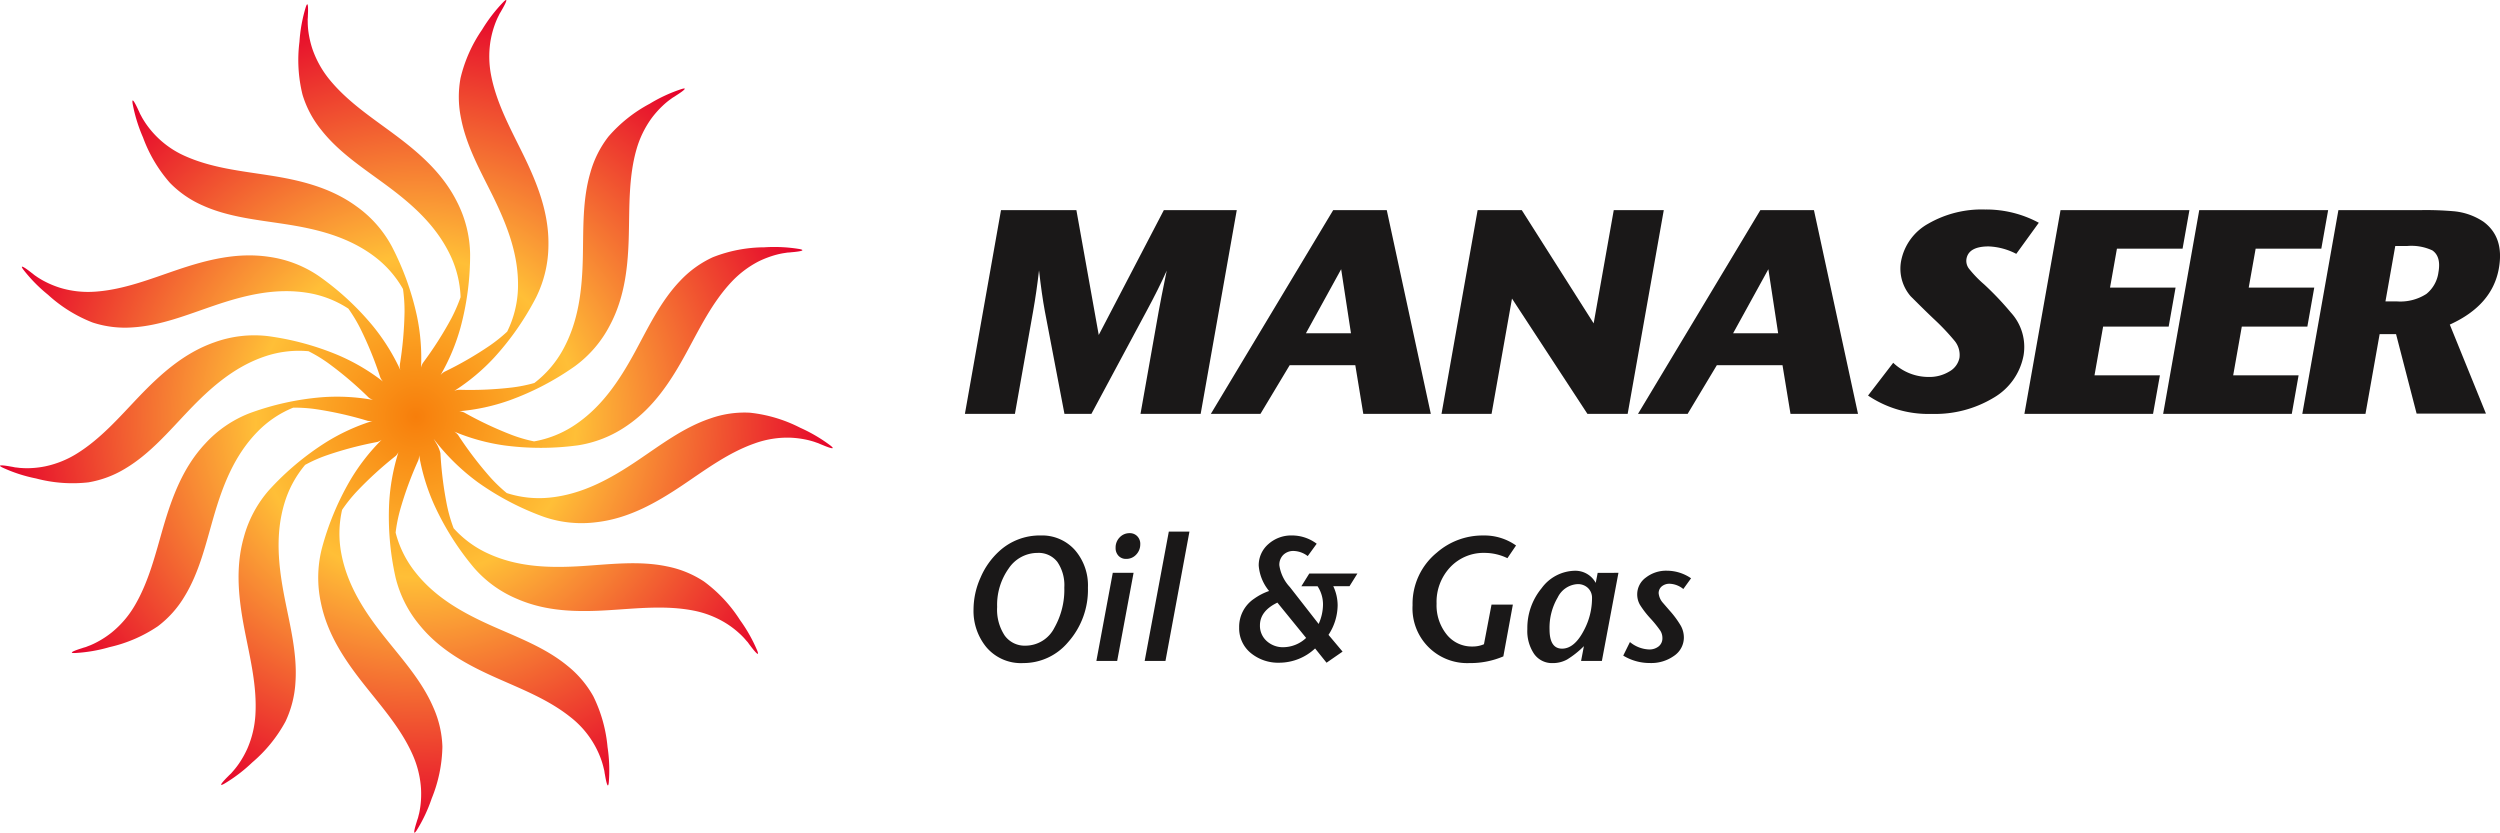 <svg xmlns="http://www.w3.org/2000/svg" xmlns:xlink="http://www.w3.org/1999/xlink" width="343.984" height="114.576" viewBox="0 0 343.984 114.576">
  <defs>
    <radialGradient id="radial-gradient" cx="0.5" cy="0.5" r="0.5" gradientTransform="translate(0)" gradientUnits="objectBoundingBox">
      <stop offset="0" stop-color="#f77e0b"/>
      <stop offset="0.382" stop-color="#ffbf37"/>
      <stop offset="1" stop-color="#e5002b"/>
    </radialGradient>
  </defs>
  <g id="Group_4" data-name="Group 4" transform="translate(-27.515 -539.266)">
    <path id="Path_1" data-name="Path 1" d="M141.8,600.585a21.536,21.536,0,0,0-4.163-2.453,19.718,19.718,0,0,0-6.938-2.08,14.052,14.052,0,0,0-5.447.79c-3.672,1.229-6.847,3.656-10.032,5.8-3.7,2.49-7.54,4.63-12.055,5.089a14.4,14.4,0,0,1-5.926-.624c-.008-.008-.014-.008-.024-.02a20.659,20.659,0,0,1-2.261-2.17,50.6,50.6,0,0,1-4.416-5.808,2.044,2.044,0,0,0-.513-.453,27.885,27.885,0,0,0,6.849,1.892,37.981,37.981,0,0,0,10.113,0,16.166,16.166,0,0,0,6.841-2.742c3.658-2.5,6.008-6.117,8.1-9.953,1.855-3.393,3.567-6.956,6.239-9.8a13.76,13.76,0,0,1,3.793-2.852,13.96,13.96,0,0,1,2.221-.845,11.346,11.346,0,0,1,1.134-.253c-.123.02.685-.1.511-.081,0,0,.9-.056.41-.034.216-.014,2.625-.2,1.275-.457a21.124,21.124,0,0,0-4.818-.238,19.573,19.573,0,0,0-7.108,1.37,14.438,14.438,0,0,0-4.472,3.227c-2.69,2.8-4.4,6.431-6.235,9.81-2.14,3.927-4.567,7.6-8.357,10.1a14.6,14.6,0,0,1-5.525,2.2.114.114,0,0,0-.051-.012,19.889,19.889,0,0,1-3-.873,50.086,50.086,0,0,1-6.578-3.1,2.183,2.183,0,0,0-.659-.166,27.8,27.8,0,0,0,6.934-1.508,37.849,37.849,0,0,0,8.973-4.687,16.155,16.155,0,0,0,4.8-5.6c2.1-3.925,2.526-8.227,2.625-12.593.091-3.872-.026-7.829,1.037-11.595a13.764,13.764,0,0,1,2.061-4.292,13.3,13.3,0,0,1,1.58-1.779,10.429,10.429,0,0,1,.887-.752c-.1.075.564-.408.414-.305,0,0,.774-.467.354-.226.188-.111,2.237-1.393.922-.994a20.9,20.9,0,0,0-4.388,2.025,19.75,19.75,0,0,0-5.675,4.517A14.3,14.3,0,0,0,108.751,563c-1.105,3.731-.956,7.738-1.039,11.594-.093,4.474-.556,8.866-2.773,12.852a14.617,14.617,0,0,1-3.9,4.517c-.018,0-.022.008-.044.012a20.36,20.36,0,0,1-3.066.612,49.213,49.213,0,0,1-7.257.309,1.967,1.967,0,0,0-.665.162A28.066,28.066,0,0,0,95.48,588.5a38.279,38.279,0,0,0,5.806-8.333,16.331,16.331,0,0,0,1.69-7.2c.065-4.454-1.536-8.466-3.452-12.395-1.7-3.476-3.618-6.93-4.4-10.762a13.619,13.619,0,0,1-.141-4.763,13.051,13.051,0,0,1,.584-2.312,11.589,11.589,0,0,1,.441-1.077c-.049.109.311-.621.23-.471,0,0,.469-.77.21-.364.115-.18,1.346-2.268.354-1.306a21.542,21.542,0,0,0-2.955,3.832A19.771,19.771,0,0,0,90.884,550a14.342,14.342,0,0,0,.063,5.529c.732,3.828,2.7,7.306,4.406,10.764,1.964,4.02,3.573,8.126,3.43,12.688a14.479,14.479,0,0,1-1.481,5.912A21.131,21.131,0,0,1,94.93,586.8a48.318,48.318,0,0,1-6.3,3.638,1.938,1.938,0,0,0-.5.443,28.114,28.114,0,0,0,2.753-6.568A38.385,38.385,0,0,0,92.2,574.221a16.36,16.36,0,0,0-1.8-7.177c-1.985-3.973-5.247-6.79-8.749-9.383-3.1-2.3-6.386-4.466-8.842-7.5A13.835,13.835,0,0,1,70.5,546a13.349,13.349,0,0,1-.542-2.324c-.055-.386-.085-.774-.1-1.16.006.119-.008-.705-.012-.519,0,0,.065-.907.02-.424.02-.208.154-2.64-.279-1.328a21.135,21.135,0,0,0-.869,4.771,19.908,19.908,0,0,0,.42,7.272,14.16,14.16,0,0,0,2.6,4.879c2.4,3.054,5.752,5.23,8.84,7.51,3.589,2.641,6.9,5.546,8.87,9.656a14.617,14.617,0,0,1,1.441,5.814l-.01.036a22.474,22.474,0,0,1-1.257,2.884,49.942,49.942,0,0,1-3.921,6.142,2.144,2.144,0,0,0-.253.643,28.194,28.194,0,0,0-.568-7.114,38.251,38.251,0,0,0-3.452-9.563,16.117,16.117,0,0,0-4.889-5.531c-3.591-2.607-7.775-3.6-12.071-4.264-3.8-.592-7.716-1-11.289-2.556a12.872,12.872,0,0,1-5.505-4.42c-.226-.319-.43-.649-.627-.988.065.109-.325-.608-.249-.459,0,0-.356-.823-.172-.376-.085-.2-1.077-2.413-.861-1.047a21.155,21.155,0,0,0,1.425,4.634,19.689,19.689,0,0,0,3.7,6.251,14.279,14.279,0,0,0,4.543,3.13c3.533,1.591,7.506,1.964,11.289,2.551,4.4.675,8.668,1.72,12.3,4.448a14.68,14.68,0,0,1,3.941,4.481l.008.049a21.649,21.649,0,0,1,.206,3.137,50.541,50.541,0,0,1-.655,7.28,2.165,2.165,0,0,0,.075.677,28.338,28.338,0,0,0-3.773-6.047,37.864,37.864,0,0,0-7.451-6.882A16.091,16.091,0,0,0,64.5,574.6c-4.379-.647-8.547.422-12.664,1.817-3.652,1.239-7.3,2.7-11.184,2.977a13.387,13.387,0,0,1-4.711-.483,12.706,12.706,0,0,1-2.207-.887,11.222,11.222,0,0,1-1.008-.584c.105.073-.57-.39-.428-.289,0,0-.7-.566-.327-.253-.166-.143-2.061-1.643-1.243-.531a20.825,20.825,0,0,0,3.389,3.452,19.628,19.628,0,0,0,6.154,3.828,14.325,14.325,0,0,0,5.467.667c3.866-.232,7.559-1.748,11.186-2.981,4.218-1.439,8.476-2.5,12.953-1.766a14.426,14.426,0,0,1,5.566,2.161l.018.02a21.327,21.327,0,0,1,1.621,2.69,50.172,50.172,0,0,1,2.761,6.764,1.94,1.94,0,0,0,.376.566,27.992,27.992,0,0,0-6.122-3.612,38.028,38.028,0,0,0-9.763-2.649,16.133,16.133,0,0,0-7.312.859c-4.179,1.463-7.387,4.347-10.4,7.49-2.674,2.8-5.242,5.788-8.559,7.839a13.479,13.479,0,0,1-4.4,1.752,12.713,12.713,0,0,1-2.365.242c-.386,0-.772-.016-1.158-.051.121.006-.689-.083-.517-.057,0,0-.877-.18-.4-.075-.214-.044-2.585-.5-1.35.1a20.4,20.4,0,0,0,4.592,1.491,19.578,19.578,0,0,0,7.215.538,14.351,14.351,0,0,0,5.15-1.946c3.327-2,5.909-5.055,8.561-7.838,3.08-3.234,6.372-6.154,10.683-7.581a14.514,14.514,0,0,1,5.9-.677l.042.024a19.972,19.972,0,0,1,2.678,1.629,50.022,50.022,0,0,1,5.552,4.721,2.165,2.165,0,0,0,.594.325,27.83,27.83,0,0,0-7.088-.364,37.7,37.7,0,0,0-9.877,2.187,16.209,16.209,0,0,0-6.091,4.155c-3.044,3.232-4.559,7.278-5.79,11.473C48.908,615.472,48,619.322,46,622.678a13.548,13.548,0,0,1-3.1,3.6,12.513,12.513,0,0,1-1.989,1.31,11.178,11.178,0,0,1-1.053.5c.115-.057-.647.247-.485.19,0,0-.861.244-.392.125-.21.053-2.524.758-1.148.715a20.857,20.857,0,0,0,4.755-.813,19.544,19.544,0,0,0,6.647-2.87,14.275,14.275,0,0,0,3.68-4.121c2.031-3.317,2.922-7.225,3.993-10.922,1.247-4.307,2.831-8.425,6-11.685a14.413,14.413,0,0,1,4.949-3.349h.026a20.487,20.487,0,0,1,3.122.21,49.961,49.961,0,0,1,7.09,1.6,1.977,1.977,0,0,0,.679.016,27.83,27.83,0,0,0-6.453,2.969,38.159,38.159,0,0,0-7.767,6.524,16.235,16.235,0,0,0-3.492,6.516c-1.213,4.278-.705,8.575.129,12.864.744,3.805,1.7,7.637,1.467,11.548a13.678,13.678,0,0,1-1.093,4.628,13.321,13.321,0,0,1-1.162,2.084,10.822,10.822,0,0,1-.711.926c.083-.087-.461.526-.338.4.006-.008-.655.62-.3.293-.16.145-1.89,1.843-.689,1.17a21.258,21.258,0,0,0,3.852-2.929,19.689,19.689,0,0,0,4.578-5.634,14.525,14.525,0,0,0,1.37-5.36c.279-3.888-.726-7.773-1.469-11.552-.863-4.392-1.354-8.783-.036-13.149a14.758,14.758,0,0,1,2.842-5.257l.034-.016a19.927,19.927,0,0,1,2.866-1.271,49.236,49.236,0,0,1,7.027-1.859,2.068,2.068,0,0,0,.6-.3,27.961,27.961,0,0,0-4.361,5.625,38.318,38.318,0,0,0-3.884,9.388,16.351,16.351,0,0,0-.115,7.409c.887,4.357,3.308,7.932,6.019,11.35,2.4,3.03,5.014,5.982,6.6,9.553a13.593,13.593,0,0,1,1.152,4.626,12.991,12.991,0,0,1-.073,2.381c-.049.4-.115.77-.2,1.154.022-.123-.174.675-.125.5,0,0-.3.861-.129.4-.071.206-.827,2.5-.069,1.356a21.033,21.033,0,0,0,2.067-4.382,19.789,19.789,0,0,0,1.475-7.124,14.292,14.292,0,0,0-1.243-5.4c-1.53-3.579-4.206-6.556-6.6-9.561-2.785-3.494-5.228-7.162-6.071-11.651a14.682,14.682,0,0,1,.111-5.976l.024-.042a20.919,20.919,0,0,1,1.958-2.453,50.594,50.594,0,0,1,5.378-4.917,1.855,1.855,0,0,0,.4-.546,28.6,28.6,0,0,0-1.281,7.017,38.453,38.453,0,0,0,.857,10.137,16.222,16.222,0,0,0,3.3,6.617c2.791,3.458,6.578,5.505,10.552,7.277,3.523,1.575,7.195,2.987,10.24,5.423a12.9,12.9,0,0,1,4.173,5.707,11.431,11.431,0,0,1,.346,1.116c-.03-.117.16.681.129.511,0,0,.125.893.067.4.026.22.414,2.615.556,1.237a21.18,21.18,0,0,0-.172-4.848,19.807,19.807,0,0,0-1.962-7,14.3,14.3,0,0,0-3.579-4.206c-3-2.462-6.738-3.86-10.24-5.416-4.072-1.813-7.928-3.929-10.725-7.516a14.5,14.5,0,0,1-2.652-5.364l0-.034a21.166,21.166,0,0,1,.614-3.094,49.172,49.172,0,0,1,2.514-6.853,2.067,2.067,0,0,0,.1-.679,28.47,28.47,0,0,0,2.082,6.829,37.984,37.984,0,0,0,5.412,8.589,16.029,16.029,0,0,0,5.96,4.337c4.06,1.782,8.363,1.835,12.7,1.564,3.844-.236,7.751-.689,11.568.052a13.337,13.337,0,0,1,4.426,1.7,12.4,12.4,0,0,1,1.9,1.429,9.861,9.861,0,0,1,.819.827,5.093,5.093,0,0,0,.342.388s.529.736.251.333c.123.186,1.568,2.132,1.067.843a21.3,21.3,0,0,0-2.381-4.224,19.769,19.769,0,0,0-4.958-5.3,14.226,14.226,0,0,0-5.1-2.074c-3.793-.792-7.746-.293-11.574-.046-4.442.285-8.83.188-12.961-1.694a14.394,14.394,0,0,1-4.81-3.515l-.014-.047a20.923,20.923,0,0,1-.877-3.019,49.95,49.95,0,0,1-.916-7.251,4.786,4.786,0,0,0-.657-1.5c-.081-.156-.18-.3-.265-.457a29.772,29.772,0,0,0,6.142,6.01,37.858,37.858,0,0,0,8.971,4.693,15.957,15.957,0,0,0,7.32.744c4.394-.519,8.141-2.639,11.76-5.06,3.205-2.156,6.356-4.525,10.032-5.8a13.278,13.278,0,0,1,4.677-.768,13.058,13.058,0,0,1,2.356.279c.38.081.752.184,1.122.3-.119-.034.651.23.487.17,0-.008.821.368.384.158C140.657,600.484,142.874,601.444,141.8,600.585Z" fill="url(#radial-gradient)"/>
    <g id="Group_2" data-name="Group 2" transform="translate(161.467 612.408)">
      <g id="Group_1" data-name="Group 1" transform="translate(0)">
        <path id="Path_2" data-name="Path 2" d="M109.535,582.9a10.83,10.83,0,0,1-2.765,7.544,8.009,8.009,0,0,1-6.134,2.835,6.231,6.231,0,0,1-5.095-2.207,7.861,7.861,0,0,1-1.746-5.188,10.747,10.747,0,0,1,.97-4.378,10.421,10.421,0,0,1,2.571-3.626,8.24,8.24,0,0,1,5.7-2.158,6.049,6.049,0,0,1,4.693,1.989A7.414,7.414,0,0,1,109.535,582.9Zm-3.25-.022a5.649,5.649,0,0,0-.958-3.517,3.248,3.248,0,0,0-2.73-1.239,4.778,4.778,0,0,0-3.963,2.136,8.648,8.648,0,0,0-1.591,5.311,6.465,6.465,0,0,0,1.033,3.915,3.39,3.39,0,0,0,2.9,1.4,4.467,4.467,0,0,0,3.951-2.474A10.62,10.62,0,0,0,106.285,582.875Z" transform="translate(-93.795 -575.187)" fill="#1a1818"/>
        <path id="Path_3" data-name="Path 3" d="M107.277,581.023l-2.257,12.126h-2.862l2.257-12.126Zm.92-3.953a2.021,2.021,0,0,1-.556,1.441,1.815,1.815,0,0,1-1.382.594,1.375,1.375,0,0,1-1.055-.424,1.535,1.535,0,0,1-.4-1.1,1.984,1.984,0,0,1,.556-1.431,1.844,1.844,0,0,1,1.384-.584,1.4,1.4,0,0,1,1.043.424A1.5,1.5,0,0,1,108.2,577.07Z" transform="translate(-85.256 -575.348)" fill="#1a1818"/>
        <path id="Path_4" data-name="Path 4" d="M111.607,575.457l-3.3,17.8h-2.862l3.323-17.8Z" transform="translate(-81.898 -575.457)" fill="#1a1818"/>
        <path id="Path_5" data-name="Path 5" d="M128.152,580.957l-1.091,1.748H124.83a6.208,6.208,0,0,1,.6,2.619,7.506,7.506,0,0,1-1.259,4.072l1.938,2.306-2.207,1.528-1.574-1.964a7.236,7.236,0,0,1-4.875,1.964,5.936,5.936,0,0,1-4-1.354,4.391,4.391,0,0,1-1.574-3.484,4.645,4.645,0,0,1,2.059-3.967A8.092,8.092,0,0,1,116,583.362a6.249,6.249,0,0,1-1.429-3.482,3.837,3.837,0,0,1,1.322-2.965,4.718,4.718,0,0,1,3.284-1.194,5.655,5.655,0,0,1,3.371,1.138l-1.235,1.7a3.349,3.349,0,0,0-1.916-.705,1.973,1.973,0,0,0-1.443.536,1.91,1.91,0,0,0-.546,1.431,5.528,5.528,0,0,0,1.453,3.005l3.955,5.07a6.608,6.608,0,0,0,.6-2.643,4.522,4.522,0,0,0-.75-2.546H120.44l1.089-1.748Zm-7.059,8.862-3.953-4.858q-2.4,1.155-2.4,3.128a2.806,2.806,0,0,0,.92,2.152,3.3,3.3,0,0,0,2.328.855A4.637,4.637,0,0,0,121.093,589.82Z" transform="translate(-75.331 -575.187)" fill="#1a1818"/>
        <path id="Path_6" data-name="Path 6" d="M137.922,577.1l-1.188,1.748a7.227,7.227,0,0,0-3.1-.729,6.307,6.307,0,0,0-4.766,1.966,6.966,6.966,0,0,0-1.88,5.018,6.406,6.406,0,0,0,1.382,4.234A4.4,4.4,0,0,0,131.907,591a3.884,3.884,0,0,0,1.6-.313l1.041-5.457h2.937l-1.31,7.13a11.525,11.525,0,0,1-4.658.92,7.526,7.526,0,0,1-7.833-7.953,9.081,9.081,0,0,1,3.347-7.251,9.576,9.576,0,0,1,6.4-2.352A7.531,7.531,0,0,1,137.922,577.1Z" transform="translate(-63.276 -575.187)" fill="#1a1818"/>
        <path id="Path_7" data-name="Path 7" d="M144.036,578.412l-2.28,12.126h-2.862l.388-2.037a12.562,12.562,0,0,1-2.3,1.831,4.054,4.054,0,0,1-1.989.5,3,3,0,0,1-2.559-1.261,5.616,5.616,0,0,1-.934-3.417,8.6,8.6,0,0,1,1.966-5.627,5.792,5.792,0,0,1,4.582-2.4,3.183,3.183,0,0,1,2.862,1.671l.267-1.38ZM140.4,581.9a1.85,1.85,0,0,0-.558-1.4,1.988,1.988,0,0,0-1.431-.534,3.229,3.229,0,0,0-2.728,1.829,8.186,8.186,0,0,0-1.128,4.387q0,2.662,1.722,2.662,1.7,0,3.007-2.516A9.389,9.389,0,0,0,140.4,581.9Z" transform="translate(-55.3 -572.737)" fill="#1a1818"/>
        <path id="Path_8" data-name="Path 8" d="M147.363,579.164l-1.067,1.477a3.15,3.15,0,0,0-1.867-.725,1.639,1.639,0,0,0-1.1.362,1.2,1.2,0,0,0-.426.946,2.31,2.31,0,0,0,.562,1.287l.944,1.091a12.985,12.985,0,0,1,1.552,2.11,3.365,3.365,0,0,1,.412,1.6,3.042,3.042,0,0,1-1.334,2.51,5.394,5.394,0,0,1-3.347,1,6.994,6.994,0,0,1-3.662-1.019l.922-1.867a4.381,4.381,0,0,0,2.6,1.019,2.033,2.033,0,0,0,1.356-.424,1.412,1.412,0,0,0,.511-1.15,1.892,1.892,0,0,0-.277-.994,15.394,15.394,0,0,0-1.324-1.651,12.86,12.86,0,0,1-1.491-1.928,2.881,2.881,0,0,1-.374-1.441,2.844,2.844,0,0,1,1.186-2.3,4.548,4.548,0,0,1,2.935-.946A5.889,5.889,0,0,1,147.363,579.164Z" transform="translate(-48.635 -572.737)" fill="#1a1818"/>
      </g>
    </g>
    <g id="Group_3" data-name="Group 3" transform="translate(160.279 568.087)">
      <path id="Path_9" data-name="Path 9" d="M125.646,581.609h-8.278l2.508-14.137q.276-1.561,1.1-5.572c-.738,1.651-1.665,3.514-2.779,5.572l-7.585,14.137h-3.707l-2.7-14.137c-.285-1.526-.548-3.391-.8-5.614-.224,1.954-.493,3.822-.81,5.614l-2.506,14.137H93.207l4.968-28.037h10.372l3.076,17.18,8.957-17.18h10.034Z" transform="translate(-93.207 -553.481)" fill="#1a1818"/>
      <path id="Path_10" data-name="Path 10" d="M140.22,581.609h-9.289l-1.1-6.7H120.8l-4.024,6.7h-6.825l16.837-28.037h7.371Zm-10.986-11.091-1.35-8.818-4.85,8.818Z" transform="translate(-76.113 -553.481)" fill="#1a1818"/>
      <path id="Path_11" data-name="Path 11" d="M151.268,581.609h-5.533l-10.382-15.867-2.811,15.867h-6.886l4.97-28.037H136.7l9.891,15.582,2.765-15.582h6.883Z" transform="translate(-60.077 -553.481)" fill="#1a1818"/>
      <path id="Path_12" data-name="Path 12" d="M169.308,581.609h-9.289l-1.1-6.7h-9.036l-4.02,6.7h-6.831l16.839-28.037h7.373Zm-10.988-11.091-1.348-8.818-4.852,8.818Z" transform="translate(-46.421 -553.481)" fill="#1a1818"/>
      <path id="Path_13" data-name="Path 13" d="M176.091,573.614a8.545,8.545,0,0,1-4.131,5.827,15.607,15.607,0,0,1-8.521,2.215,14.811,14.811,0,0,1-8.745-2.524l3.464-4.509a7.041,7.041,0,0,0,4.941,1.95,5.253,5.253,0,0,0,2.757-.738,2.787,2.787,0,0,0,1.419-1.9,3.053,3.053,0,0,0-.641-2.294,31.31,31.31,0,0,0-2.7-2.874c-.883-.827-2.009-1.934-3.377-3.3a5.8,5.8,0,0,1-1.318-4.822,7.479,7.479,0,0,1,3.751-5.168,14.716,14.716,0,0,1,7.805-1.944,15.242,15.242,0,0,1,7.395,1.823l-3.1,4.28a8.929,8.929,0,0,0-3.793-1.025c-1.833,0-2.862.572-3.06,1.714a1.765,1.765,0,0,0,.327,1.324,15.691,15.691,0,0,0,2.094,2.176,41.326,41.326,0,0,1,3.684,3.88A6.994,6.994,0,0,1,176.091,573.614Z" transform="translate(-30.428 -553.527)" fill="#1a1818"/>
      <path id="Path_14" data-name="Path 14" d="M183.038,581.609h-17.7l4.972-28.037h17.734l-.942,5.3H178.07l-.95,5.364h9.018l-.95,5.366h-9.02l-1.184,6.7h9Z" transform="translate(-19.557 -553.481)" fill="#1a1818"/>
      <path id="Path_15" data-name="Path 15" d="M192.484,581.609h-17.7l4.968-28.037h17.736l-.94,5.3h-9.036l-.954,5.364h9.018l-.95,5.366h-9.02l-1.184,6.7h9Z" transform="translate(-9.913 -553.481)" fill="#1a1818"/>
      <path id="Path_16" data-name="Path 16" d="M209.527,581.567h-9.539l-2.827-10.928H194.9l-1.948,10.97H184.26l4.968-28.037h11.332a44.277,44.277,0,0,1,4.6.16,8.784,8.784,0,0,1,4.03,1.439q2.88,2.128,2.116,6.413-.9,5.087-6.752,7.737Zm-6.534-19.45c.259-1.447-.024-2.447-.849-3.009a6.849,6.849,0,0,0-3.458-.6h-1.635l-1.35,7.621h1.552a6.614,6.614,0,0,0,4.08-1.025A4.591,4.591,0,0,0,202.993,562.117Z" transform="translate(-0.242 -553.481)" fill="#1a1818"/>
    </g>
  </g>
</svg>